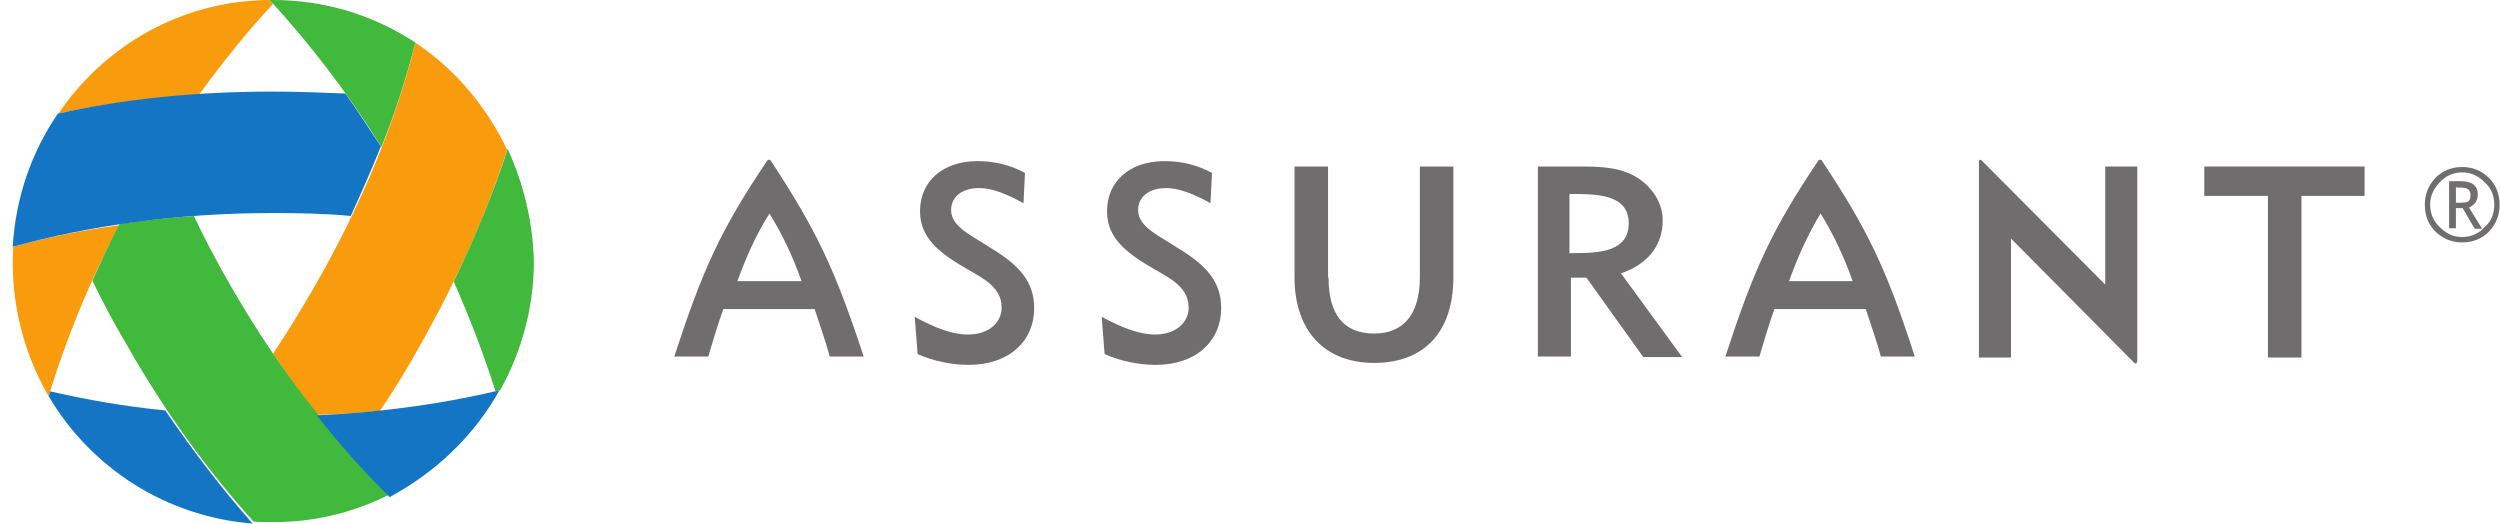 <svg width="191" height="40" viewBox="0 0 191 40" fill="none" xmlns="http://www.w3.org/2000/svg">
<path d="M88.252 25.557C89.811 25.557 90.812 24.659 90.812 23.499C90.812 21.777 89.106 21.141 87.584 20.206C85.617 19.008 84.578 17.886 84.578 16.127C84.578 13.882 86.285 12.31 88.957 12.31C90.219 12.31 91.406 12.572 92.594 13.209L92.482 15.528C91.147 14.78 90.033 14.368 89.106 14.368C87.769 14.368 86.953 15.042 86.953 16.052C86.953 17.362 88.623 18.035 89.959 18.934C92.148 20.243 93.299 21.515 93.299 23.536C93.299 26.043 91.406 27.877 88.289 27.877C86.953 27.877 85.58 27.577 84.393 27.053L84.17 24.209C85.728 25.033 87.027 25.557 88.252 25.557Z" fill="#706D6E"/>
<path d="M73.965 25.557C75.523 25.557 76.525 24.659 76.525 23.499C76.525 21.777 74.818 21.141 73.297 20.206C71.33 19.008 70.291 17.886 70.291 16.127C70.291 13.882 71.998 12.31 74.67 12.31C75.932 12.31 77.119 12.572 78.307 13.209L78.195 15.528C76.859 14.78 75.746 14.368 74.818 14.368C73.482 14.368 72.666 15.042 72.666 16.052C72.666 17.362 74.336 18.035 75.672 18.934C77.861 20.243 79.012 21.515 79.012 23.536C79.012 26.043 77.119 27.877 74.002 27.877C72.666 27.877 71.293 27.577 70.106 27.053L69.883 24.209C71.404 25.033 72.74 25.557 73.965 25.557Z" fill="#706D6E"/>
<path d="M101.5 21.216C101.5 24.06 102.687 25.482 104.988 25.482C107.215 25.482 108.477 24.022 108.477 21.179V12.722H111.037V21.179C111.037 25.444 108.736 27.727 104.988 27.727C101.092 27.727 98.902 25.145 98.902 21.216V12.722H101.463V21.216" fill="#706D6E"/>
<path d="M124.434 17.063C124.434 14.818 121.984 14.818 119.906 14.818V19.345C121.576 19.308 124.434 19.495 124.434 17.063ZM117.457 12.722H120.797C122.615 12.722 124.063 12.834 125.324 13.732C126.4 14.518 127.031 15.641 127.031 16.838C127.031 18.747 125.881 20.206 123.84 20.879L128.516 27.278H125.547L121.205 21.216H120.018V27.24H117.494V12.722" fill="#706D6E"/>
<path d="M175.83 27.315H173.27V14.967H168.408V12.722H180.654V14.967H175.83V27.315Z" fill="#706D6E"/>
<path d="M56.338 21.478C57.006 19.645 57.748 17.961 58.787 16.314C59.789 17.923 60.605 19.682 61.236 21.478H56.338ZM58.861 12.236L58.75 12.198L58.639 12.236C55.039 17.587 53.703 20.543 51.514 27.24H54.111C54.371 26.342 54.928 24.509 55.262 23.611H62.238C62.535 24.509 63.166 26.342 63.389 27.24H65.986C63.76 20.468 62.35 17.549 58.861 12.236Z" fill="#706D6E"/>
<path d="M136.68 21.478C137.348 19.645 138.09 17.961 139.092 16.314C140.094 17.923 140.91 19.682 141.541 21.478H136.68ZM139.166 12.236L139.055 12.198L138.943 12.236C135.344 17.587 134.008 20.543 131.818 27.24H134.416C134.676 26.342 135.232 24.509 135.566 23.611H142.543C142.84 24.509 143.471 26.342 143.693 27.24H146.291C144.102 20.468 142.691 17.549 139.166 12.236Z" fill="#706D6E"/>
<path d="M153.639 18.223L163.102 27.764H163.213L163.287 27.614V12.722H160.838V21.74L151.338 12.198L151.227 12.236L151.189 12.348V27.315H153.639V18.223Z" fill="#706D6E"/>
<path d="M1.008 18.859C1.008 19.233 0.971 19.607 0.971 20.019C0.971 23.761 1.973 27.278 3.717 30.271C4.979 26.081 6.797 21.59 9.098 17.212C6.24 17.587 3.531 18.148 1.008 18.859Z" fill="#F89C0E"/>
<path d="M4.459 8.681C7.799 7.933 11.435 7.484 15.221 7.222C17.039 4.715 18.932 2.357 20.861 0.299L20.602 0C13.885 0.037 7.984 3.48 4.459 8.681Z" fill="#F89C0E"/>
<path d="M31.734 3.255C30.287 9.13 27.689 15.528 24.053 21.852C23.014 23.648 21.975 25.369 20.861 27.016C21.938 28.625 23.088 30.234 24.238 31.693C25.834 31.656 27.467 31.544 29.025 31.394C30.064 29.86 31.066 28.251 31.994 26.567C34.926 21.403 37.19 16.277 38.748 11.45C37.152 8.082 34.703 5.239 31.734 3.255Z" fill="#F89C0E"/>
<path d="M31.734 3.255C28.617 1.197 24.869 0 20.861 0H20.602C23.57 3.218 26.502 6.997 29.137 11.225C30.25 8.494 31.066 5.837 31.734 3.255Z" fill="#40B93C"/>
<path d="M38.785 11.375C37.746 14.63 36.336 18.035 34.666 21.515C35.928 24.359 37.004 27.203 37.857 29.897C37.969 29.86 38.117 29.86 38.228 29.785C39.824 26.904 40.789 23.536 40.789 19.981C40.715 16.913 39.973 13.957 38.785 11.375Z" fill="#40B93C"/>
<path d="M17.633 21.852C16.594 20.056 15.666 18.297 14.812 16.502C12.846 16.651 10.953 16.838 9.135 17.1C8.355 18.559 7.688 20.056 7.057 21.441C7.873 23.125 8.764 24.808 9.729 26.417C12.66 31.581 15.963 36.071 19.377 39.85C19.896 39.888 20.416 39.888 20.936 39.888C24.164 39.888 27.17 39.102 29.879 37.718C25.5 33.639 21.27 28.176 17.633 21.852Z" fill="#40B93C"/>
<path d="M38.154 29.822C33.924 30.833 29.211 31.506 24.201 31.731C26.02 34.05 27.838 36.071 29.768 37.979C33.293 36.071 36.225 33.302 38.154 29.822Z" fill="#1575C5"/>
<path d="M12.623 31.357C9.543 31.057 6.574 30.533 3.828 29.897C3.791 30.009 3.791 30.122 3.717 30.271C6.945 35.734 12.66 39.476 19.303 40C17.002 37.418 14.775 34.5 12.623 31.357Z" fill="#1575C5"/>
<path d="M20.824 6.997C14.924 6.997 9.432 7.558 4.422 8.681C2.418 11.6 1.193 15.079 0.971 18.859C6.76 17.25 13.514 16.277 20.824 16.277C22.865 16.277 24.869 16.314 26.799 16.501C27.615 14.705 28.395 12.947 29.1 11.188C28.209 9.841 27.318 8.456 26.391 7.147C24.609 7.072 22.754 6.997 20.824 6.997Z" fill="#1575C5"/>
<path d="M187.631 14.294V15.491C187.668 15.491 187.779 15.491 187.928 15.491C188.225 15.491 188.484 15.454 188.596 15.379C188.707 15.267 188.744 15.117 188.744 14.892C188.744 14.481 188.484 14.331 187.965 14.331H187.742L187.631 14.294ZM189.041 17.437L188.15 15.903H187.631V17.437H187.111V13.845H188.002C188.818 13.845 189.301 14.144 189.301 14.855C189.301 15.341 189.078 15.641 188.633 15.865L189.635 17.474H189.078V17.437H189.041ZM190.562 15.641C190.562 14.967 190.34 14.368 189.82 13.919C189.338 13.433 188.781 13.171 188.113 13.171C187.445 13.171 186.852 13.433 186.406 13.919C185.924 14.406 185.664 14.967 185.664 15.641C185.664 16.314 185.924 16.913 186.406 17.362C186.889 17.848 187.445 18.11 188.113 18.11C188.781 18.11 189.375 17.848 189.82 17.362C190.34 16.913 190.562 16.314 190.562 15.641ZM185.256 15.641C185.256 14.855 185.516 14.181 186.072 13.583C186.629 13.021 187.334 12.759 188.113 12.759C188.893 12.759 189.561 13.021 190.154 13.583C190.711 14.144 190.971 14.855 190.971 15.641C190.971 16.427 190.711 17.1 190.154 17.699C189.598 18.26 188.893 18.522 188.113 18.522C187.334 18.522 186.666 18.26 186.072 17.699C185.553 17.175 185.256 16.501 185.256 15.641Z" fill="#706D6E"/>
</svg>
